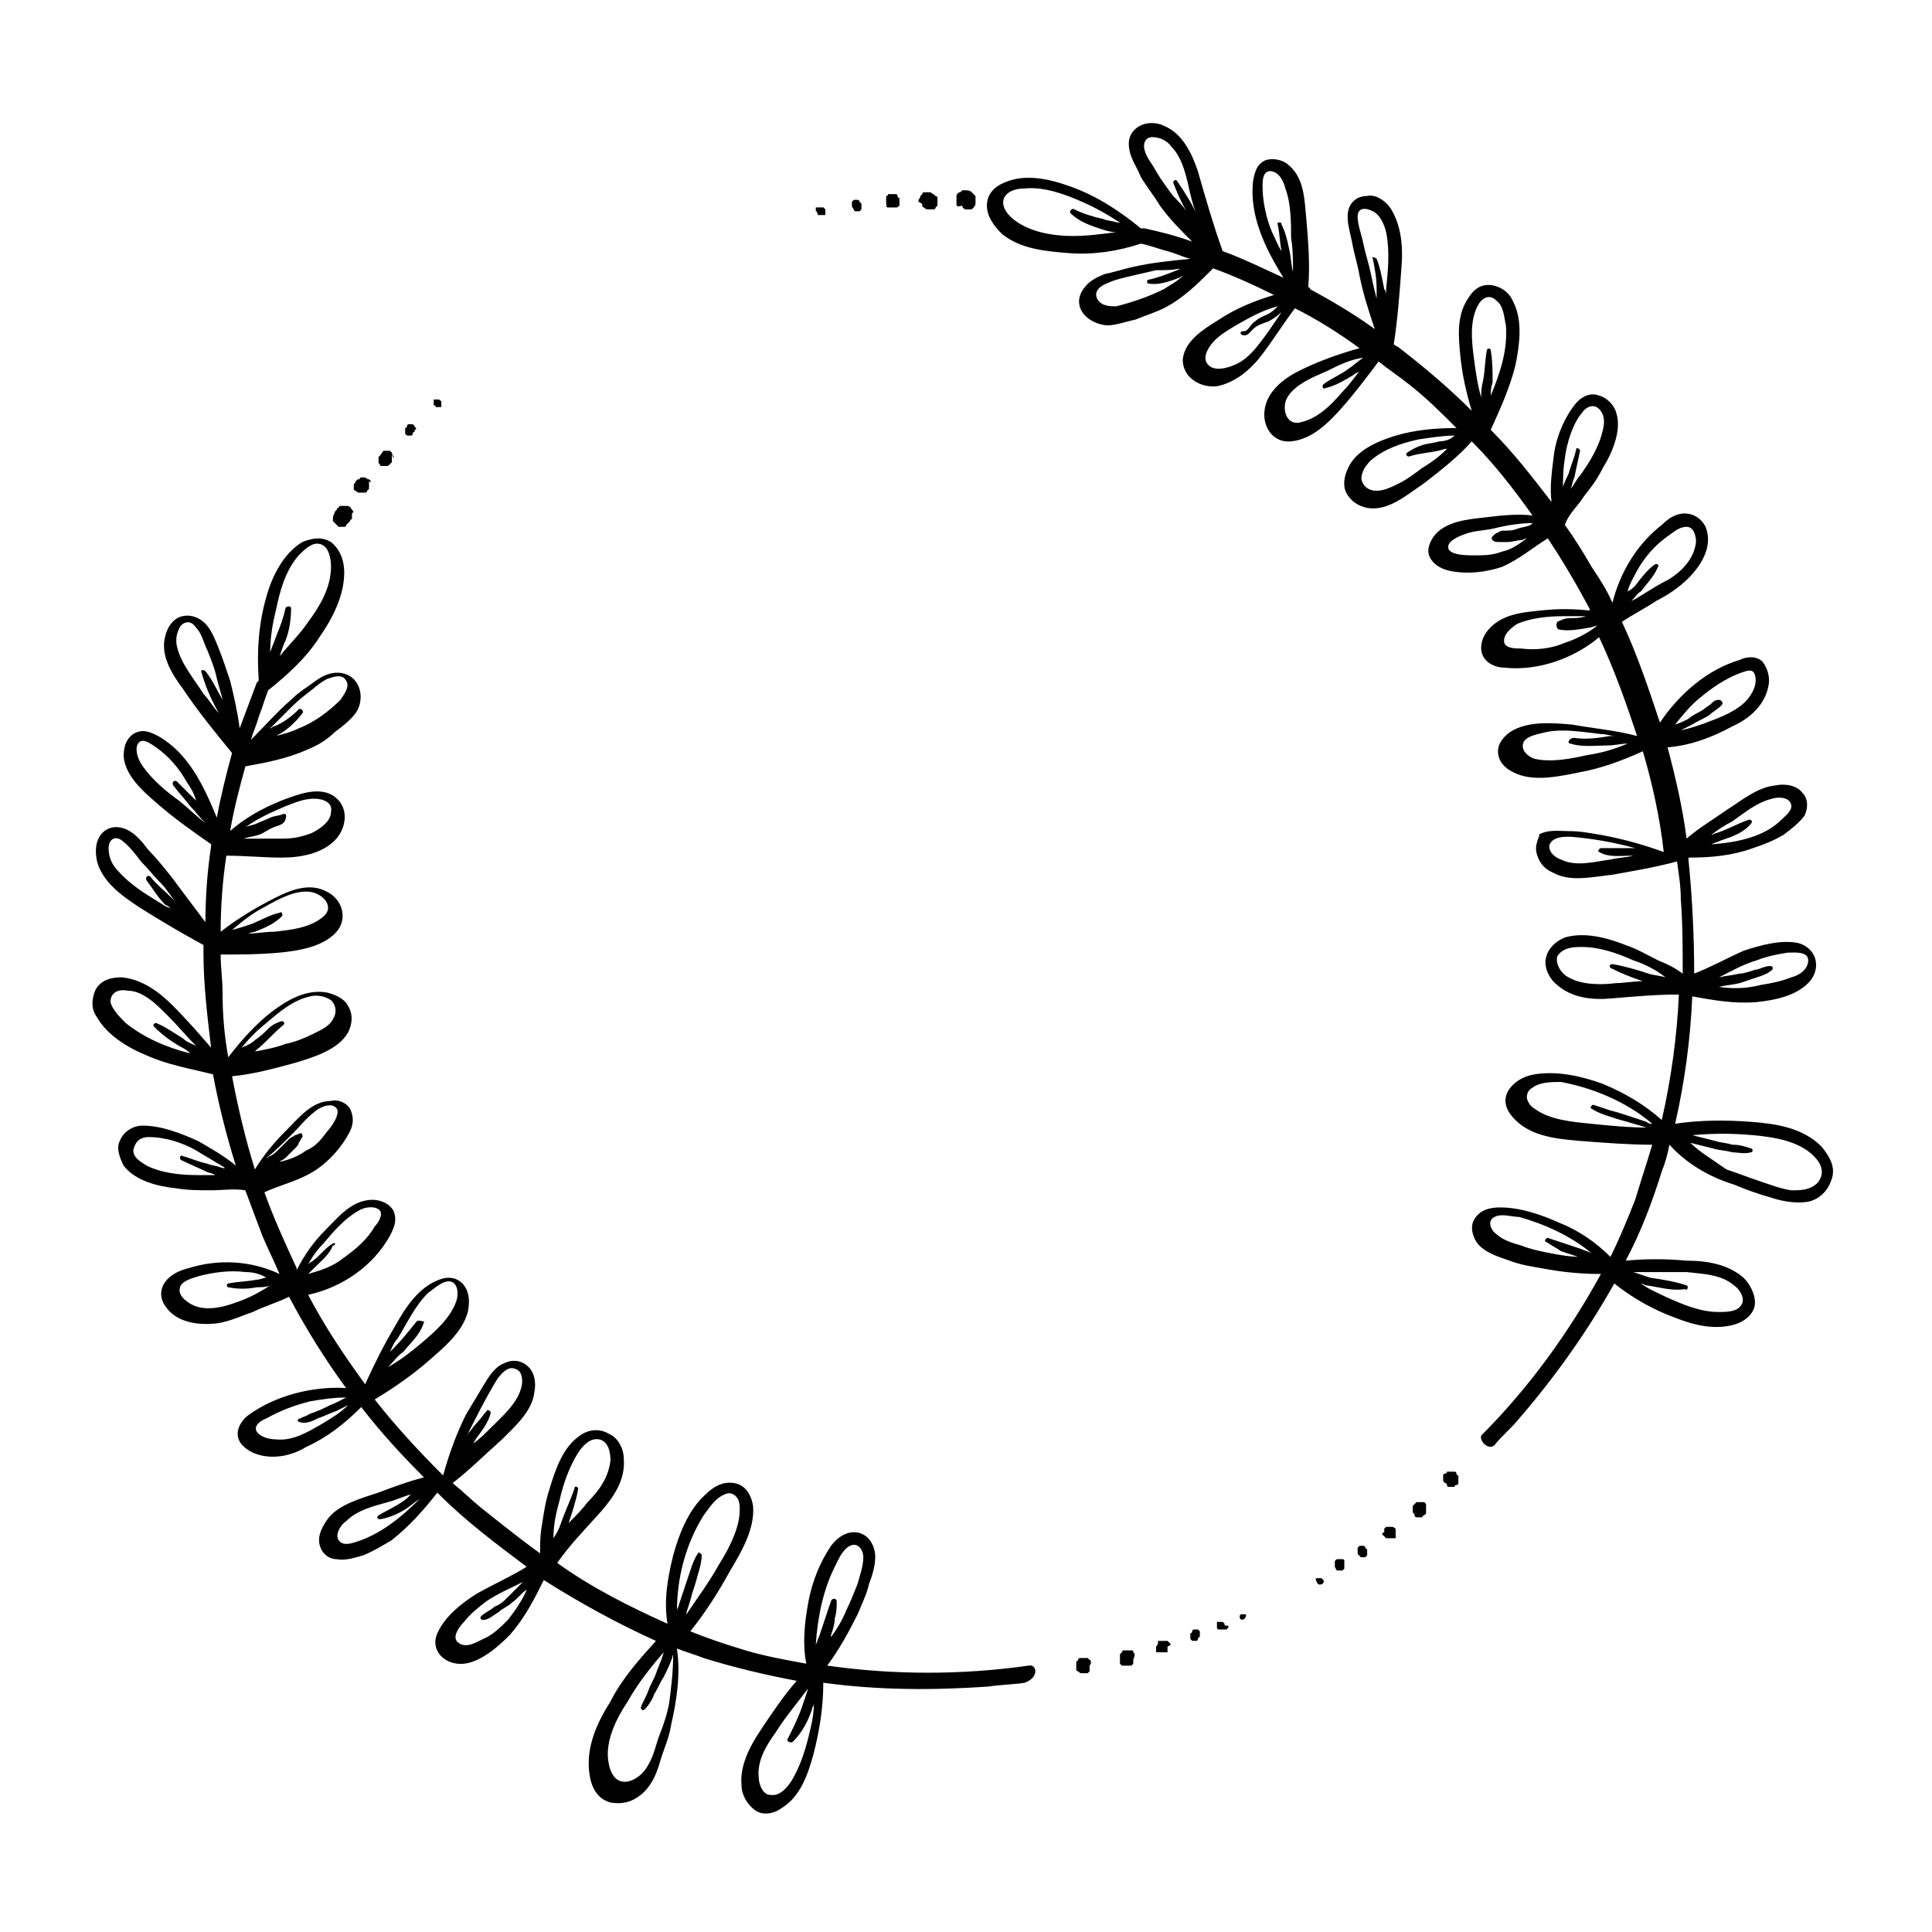 <?xml version="1.0" encoding="UTF-8"?>
<!-- Uploaded to: ICON Repo, www.iconrepo.com, Generator: ICON Repo Mixer Tools -->
<svg fill="#000000" width="800px" height="800px" version="1.1" viewBox="144 144 512 512" xmlns="http://www.w3.org/2000/svg">
 <g>
  <path d="m416.62 585.4c-17.633 2.519-35.77 2.519-53.402 0 3.023-4.031 5.543-8.566 8.062-13.602 1.008-2.519 2.519-5.543 3.023-8.062 1.008-2.519 2.016-6.047 1.512-8.566-0.504-2.519-2.016-4.535-4.535-5.039-3.023-0.504-5.543 1.512-7.055 3.527-3.023 4.535-5.039 9.574-6.047 15.113-1.008 5.543-1.512 11.082-0.504 16.121-5.543-1.008-11.082-2.016-16.121-3.527-5.039-1.512-9.574-3.023-14.609-5.039 4.031-5.039 7.559-10.578 10.578-16.121 3.023-5.039 6.551-11.082 6.047-17.129-0.504-3.023-2.016-5.543-5.039-6.047-3.023-0.504-5.543 1.008-7.559 3.023-4.535 4.031-7.055 10.578-8.566 16.121-1.512 6.047-2.519 12.09-1.512 18.137-10.078-4.535-20.152-9.574-29.223-16.121 3.527-5.039 7.559-9.07 11.586-13.602 3.527-4.031 6.551-8.566 6.047-14.105 0-2.519-1.512-5.543-4.031-6.551-2.519-1.512-5.543-1.008-7.559 0.504-4.535 3.023-6.551 9.07-8.062 14.105-1.008 3.023-1.512 6.047-2.016 9.574-0.504 2.519-0.504 5.039-0.504 7.559-5.543-4.031-10.578-8.062-15.617-12.09-2.519-2.016-5.039-4.535-7.559-6.551 4.535-3.527 8.566-7.559 13.098-11.586 3.527-3.527 8.062-7.559 8.566-12.594 0.504-2.519 0-5.039-1.512-6.551-2.016-2.016-4.535-2.016-6.551-1.008-2.519 1.008-4.031 3.527-5.543 6.047s-3.023 5.039-4.535 7.559c-2.519 5.039-4.535 10.578-6.047 16.121-6.551-6.551-12.594-13.098-18.137-20.152 5.039-3.023 10.078-6.551 14.105-10.078 4.031-3.527 9.07-7.559 10.578-13.098 0.504-2.519 0.504-5.039-1.008-7.055-1.512-2.016-4.031-2.519-6.551-1.512-5.543 2.016-9.07 7.559-11.586 12.09-3.023 5.039-5.543 10.078-8.062 15.617-5.543-7.559-10.578-15.113-15.113-23.68 9.07-2.016 17.129-7.559 21.664-15.617 1.008-2.016 2.016-4.031 1.008-6.551-1.008-2.016-3.527-3.023-5.543-3.023-5.543 0-9.07 4.535-12.594 8.062-3.023 3.023-5.543 6.551-7.559 10.578v-0.504c-3.023-6.551-6.047-13.098-8.566-20.152 4.535-2.016 9.07-3.023 13.098-5.543 4.031-2.519 7.559-6.551 9.574-10.578 1.008-2.016 1.008-4.031 0-6.047-1.008-1.512-3.023-2.519-5.039-2.016-5.039 0-8.566 4.535-12.09 8.062-3.023 3.023-5.543 6.047-8.062 10.078-2.519-8.062-4.535-16.625-6.047-24.688 5.543-0.504 11.082-2.016 16.625-3.527 5.039-1.512 11.586-3.527 14.105-8.062 1.008-2.016 1.512-4.535 0-7.055-1.008-2.016-3.527-3.023-5.543-3.527-5.543-1.008-10.578 2.016-14.609 5.039-4.535 3.527-8.062 7.559-11.586 12.09-1.008-5.543-1.512-11.082-1.512-17.129 0-3.527-0.504-6.551-0.504-10.078 5.039 0 10.078 0 15.617-0.504 5.039-0.504 11.586-1.512 15.113-5.543 3.023-3.527 1.512-8.566-2.519-10.578-4.535-2.519-9.574-0.504-13.602 1.512-5.039 2.519-10.078 5.543-14.609 9.07 0-6.551 0.504-13.602 1.512-20.152 5.039 0 10.078 0.504 14.609 0.504 5.039 0 10.578-1.008 14.105-4.535 3.023-3.023 4.031-8.566 0-11.586-4.031-3.023-10.078-0.504-14.105 1.008-5.039 2.016-9.574 4.535-13.602 8.062 1.008-6.047 2.519-11.586 4.031-17.129 5.543-1.008 11.082-2.016 16.625-4.535 2.519-1.008 5.039-2.519 7.055-4.535 2.016-1.512 4.031-3.023 5.543-5.039 2.519-3.527 1.512-9.574-3.527-10.578-2.519-0.504-5.039 0.504-7.055 2.016s-4.535 3.023-6.551 5.039c-4.031 3.527-7.055 7.055-10.578 10.578 0.504-2.016 1.512-4.031 2.016-6.047 1.008-2.519 1.512-4.535 2.519-7.055 5.039-4.031 10.078-8.566 13.602-14.105 3.527-5.039 6.551-11.082 6.551-17.129 0-3.023-1.008-6.047-3.527-8.062-2.519-1.512-5.039-1.008-7.559 0-5.039 3.023-8.062 9.07-9.574 14.609-2.016 7.055-2.519 14.105-2.016 21.664v0.504l-0.504 0.504c-1.512 4.031-3.023 8.062-4.535 12.09-0.504-4.031-1.512-8.566-2.519-12.594-1.008-3.023-2.016-6.047-3.023-8.566-1.008-2.519-2.016-5.039-3.527-6.551-1.512-1.512-3.527-2.519-6.047-2.016-2.519 0.504-4.031 3.023-4.535 5.039-1.512 5.039 1.512 10.078 4.535 14.105 4.031 6.047 8.566 11.586 13.098 17.129-1.512 5.543-3.023 11.586-4.031 17.129-3.527-8.566-7.559-17.129-15.617-21.664-2.016-1.008-4.031-2.016-6.551-0.504-2.016 1.512-2.519 3.527-2.519 6.047 0.504 5.039 5.039 9.07 8.566 12.09 4.535 4.031 9.574 7.559 14.609 11.082v0.504c-1.008 6.551-1.512 13.602-1.512 20.152-3.023-4.031-6.047-8.062-9.07-12.09-2.016-2.519-4.031-5.039-6.047-7.055-1.512-2.016-3.527-4.535-6.047-5.543-2.519-1.008-5.039-0.504-6.551 1.512s-1.512 4.535-1.008 7.055c1.512 5.543 6.551 9.07 11.082 12.09 5.543 3.527 11.586 7.055 17.129 10.078v2.016c0 8.566 1.008 16.625 2.016 25.191-3.023-3.527-6.551-7.559-10.078-11.082-3.527-3.527-8.062-7.055-13.602-7.559-2.519 0-5.543 0.504-7.055 3.527-1.008 2.519-1.008 5.039 0.504 7.055 2.519 4.535 8.062 8.062 13.098 10.078 5.543 2.519 11.586 3.527 17.633 5.039 1.512 8.062 3.527 16.121 6.047 24.184-3.023-2.519-6.551-4.535-10.078-6.551-4.535-2.016-9.574-4.031-14.609-4.031-2.519 0-5.039 1.512-6.047 4.031-1.008 2.016 0 4.535 1.008 6.551 3.023 4.031 9.07 5.543 14.105 6.047 3.023 0.504 6.047 0.504 9.07 0.504 3.023 0 6.047-0.504 9.07 0 1.512 4.031 3.023 8.062 4.535 12.09 1.512 3.527 3.023 6.551 4.535 10.078-7.559-3.527-16.121-4.031-24.184-1.512-2.016 0.504-4.535 1.512-6.047 3.527s-1.512 4.535 0 6.551c3.023 4.535 9.07 5.039 13.602 4.535 3.527-0.504 6.551-2.016 9.574-3.023 3.023-1.512 6.551-2.519 9.574-4.031 4.535 8.566 9.574 16.625 15.113 24.184-9.07-0.504-18.641 2.016-25.695 7.055-1.512 1.008-3.023 3.023-3.023 5.039 0 2.519 2.016 4.031 4.031 5.039 4.535 2.016 10.078 1.008 14.105-1.512 5.543-2.519 10.078-6.047 14.609-10.578 5.039 6.551 10.578 12.594 16.625 18.641-4.031 1.008-8.062 2.519-12.09 4.031-4.535 1.512-10.078 3.023-13.098 6.551-1.512 2.016-3.023 4.535-2.519 7.055 0.504 2.519 2.519 4.031 4.535 4.031 2.519 0.504 5.039-0.504 7.055-1.008 2.519-1.008 5.039-2.519 7.559-4.031 4.535-3.527 8.566-8.062 12.09-12.594l0.504 0.504c7.055 7.055 15.113 13.098 23.176 19.145-4.031 2.519-8.566 4.535-13.098 7.055-4.031 2.519-8.566 6.047-10.578 10.578-2.016 4.535 2.016 8.566 7.055 8.062 4.535-0.504 9.07-4.535 12.09-7.559 4.031-4.535 6.551-9.574 9.07-14.609 9.574 6.047 19.648 11.586 29.727 16.121-4.535 5.039-9.07 10.078-12.09 16.121-3.527 5.543-6.551 12.09-5.543 19.145 0.504 3.527 2.016 6.551 5.543 7.559 3.023 0.504 5.543 0 8.062-2.016 2.519-2.016 4.031-5.039 5.039-8.566 1.008-3.527 2.519-6.551 3.023-10.078 1.512-6.551 2.519-13.602 1.512-20.152 2.519 1.008 4.535 1.512 7.055 2.519 8.062 2.519 16.625 4.535 24.688 6.047-3.527 4.031-6.551 8.566-9.574 13.098-3.023 4.535-5.543 9.574-5.039 14.609 0 2.519 1.512 5.039 3.527 6.551 2.016 1.512 5.039 1.008 7.055-0.504 5.039-3.023 7.055-9.07 8.566-14.609 1.512-6.047 2.519-12.09 2.519-18.641 14.609 2.016 29.223 2.016 43.832 1.008 3.023-0.504 6.551-0.504 9.574-1.008 4.051-1.52 3.043-5.043 1.027-4.539zm-51.391-26.199c1.008-2.016 2.016-4.535 4.031-5.543 2.016-1.008 3.527 1.008 3.527 3.023 0 2.519-1.008 5.039-1.512 7.055-1.008 2.519-2.016 5.039-3.023 7.055-1.008 2.519-2.519 5.039-4.031 7.055v-0.504c0.504-1.512 1.008-3.023 1.008-4.535 0.504-1.512 0.504-3.023 0.504-4.535 0-0.504-1.008-1.008-1.512 0-0.504 1.512-1.008 3.023-1.512 4.535-0.504 1.512-1.008 3.023-1.512 4.535-0.504 1.008-0.504 1.512-1.008 2.519 0.508-7.562 2.016-14.617 5.039-20.66zm-73.051-17.129c1.008-4.535 2.519-9.07 5.039-13.098 1.008-1.512 3.023-4.031 5.543-3.527 2.519 0.504 3.023 3.527 3.023 5.543-0.504 4.535-3.023 8.062-6.047 11.082-1.512 2.016-3.023 3.527-5.039 5.543 1.008-3.023 2.016-6.047 2.519-9.07 0-0.504-1.008-1.008-1.008 0-1.008 3.023-2.519 6.047-3.527 9.07-0.504 1.512-1.008 2.519-2.016 4.031 0-3.027 0.504-6.051 1.512-9.574zm-16.625-32.246c1.008-1.512 3.023-4.031 5.039-3.023 2.016 0.504 2.016 3.527 1.512 5.039-1.008 4.031-5.039 7.559-8.062 10.578-1.512 1.512-3.023 3.023-4.535 4.031 0-0.504 0.504-0.504 0.504-1.008 1.512-2.016 3.527-4.535 4.031-7.055 0-0.504-1.008-1.008-1.008-0.504-1.008 1.008-1.512 2.016-2.519 3.023-1.008 1.008-1.512 2.016-2.519 3.023 0 0.504-0.504 0.504-0.504 1.008 2.519-5.035 5.039-10.074 8.062-15.113zm-21.16-15.617c-2.016 2.519-4.031 5.039-6.047 7.055-0.504 0.504-1.008 1.008-1.008 1.008 0.504-1.008 1.008-2.519 2.016-3.527 2.519-4.031 4.535-8.566 8.062-12.09 1.512-1.008 4.031-3.527 6.047-3.023 2.016 0.504 2.016 3.527 1.512 5.039-1.512 4.535-5.543 8.062-9.07 11.082-3.023 2.519-5.543 4.535-9.07 6.551 1.512-1.512 2.519-3.023 4.031-4.031 2.016-2.519 4.535-4.535 5.543-8.062-0.504 0-1.512-0.504-2.016 0zm-22.168-20.656c-1.008 0.504-2.016 1.512-3.023 2.519-1.008 1.008-2.016 2.016-3.023 2.519l-0.504 0.504c1.008-2.016 2.519-4.031 4.031-5.543 2.519-3.023 5.543-6.551 9.07-8.566 1.512-1.008 4.031-1.512 5.543-0.504s0 3.527-1.008 4.535c-2.016 3.527-5.039 6.047-8.566 8.566-2.519 2.016-5.543 3.023-9.07 4.031 0.504-0.504 1.008-1.008 1.512-1.512 2.016-2.016 4.031-3.527 5.039-6.047 1.008 0 0.504-1.008 0-0.504zm-10.582-29.223c2.016-2.016 3.527-4.031 5.543-5.543 1.008-1.008 4.535-3.023 6.047-1.008 1.008 1.512-1.512 5.039-2.519 6.047-1.512 2.016-3.023 4.031-5.543 5.039-2.016 1.512-4.535 2.519-7.055 3.023 0.504-0.504 1.008-0.504 1.512-1.008 1.008-1.008 1.512-1.512 2.519-2.519 0.504-0.504 1.008-1.008 1.008-1.512 0.504-0.504 0.504-1.008 1.008-1.512 0-0.504 0-1.008-0.504-1.008-0.504 0-1.008 0.504-1.512 0.504-0.504 0.504-1.008 0.504-1.512 1.008-1.008 1.008-1.512 1.512-2.519 2.519-1.008 1.008-1.512 1.512-2.519 2.016-0.504 0-0.504 0.504-1.008 0.504 2.019-1.512 4.539-4.031 7.055-6.551zm-7.051-29.219c3.527-3.023 7.055-6.047 11.586-7.055 2.016-0.504 4.031 0 5.543 1.008 1.512 1.512 1.512 3.527 0.504 5.039-1.008 2.016-3.527 3.023-5.543 4.031-2.016 1.008-4.535 2.016-7.055 2.519-2.519 1.008-5.543 1.512-8.062 2.016l0.504-0.504c2.519-2.016 4.535-4.535 7.055-6.551 0.504-0.504 0-1.008-0.504-1.008-1.512 0.504-2.519 1.008-3.527 2.016-1.008 1.008-2.016 2.016-3.527 3.023-1.008 1.008-2.519 1.512-3.527 2.016 2.019-2.519 4.035-4.535 6.555-6.551zm-0.504-30.734c3.527-2.016 8.062-4.535 12.09-4.031 3.527 0.504 6.551 4.031 3.527 6.551-3.527 3.023-8.566 3.527-13.098 4.031-2.519 0-5.039 0.504-7.055 0.504 0.504 0 1.512-0.504 2.016-0.504 2.519-1.008 5.039-2.016 7.055-4.031 0.504-0.504 0-1.512-0.504-1.008-2.519 0.504-5.039 2.016-7.559 3.023-1.512 0.504-3.023 1.008-5.039 1.512 3.023-2.519 5.543-4.535 8.566-6.047zm5.039-24.684c-1.008 0.504-2.519 0.504-3.527 1.008-1.008 0.504-2.519 1.008-3.527 1.512s-2.016 0.504-3.023 1.008c3.527-2.519 7.055-4.031 10.578-5.543 2.519-1.008 5.039-2.016 7.559-2.016 2.519 0 5.039 1.008 4.535 3.527 0 2.519-3.023 4.535-5.039 5.543-2.519 1.008-5.039 1.512-7.559 1.512h-10.578c1.512-0.504 2.519-0.504 4.031-1.008 1.512-0.504 2.519-1.512 4.031-2.016 1.008-0.504 2.519-0.504 3.023-2.016 0.5-1.512-0.004-1.512-0.504-1.512zm1.004-27.207c1.512-1.512 3.023-3.023 5.039-4.535s3.527-3.023 5.543-4.031c1.512-0.504 4.031-1.512 5.039 0.504 1.008 1.512-0.504 3.527-1.512 5.039-3.023 3.023-7.055 6.047-11.082 7.559-2.016 1.008-4.031 1.512-6.047 2.016 0.504 0 0.504-0.504 1.008-0.504 2.519-1.512 4.535-3.527 6.047-5.543 0.504-0.504-0.504-1.512-1.008-1.008-2.016 2.016-4.031 3.527-6.551 4.535-0.504 0-0.504 0.504-1.008 0.504 1.512-1.512 3.023-3.023 4.531-4.535zm3.023-41.312c1.512-1.512 3.527-3.527 5.543-3.023 2.519 0.504 3.023 4.031 3.023 6.047 0 5.543-3.023 10.578-6.047 14.609-2.016 3.023-5.039 6.047-7.559 9.07 0.504-1.512 1.008-3.023 1.512-4.031 1.008-2.519 1.512-5.543 1.512-8.566 0-1.008-1.512-0.504-1.512 0-0.504 2.519-1.512 5.039-2.519 7.559-0.504 1.512-1.008 2.519-1.512 4.031v0.504c0-4.031 0.504-7.559 1.512-11.586 1.012-5.043 2.519-10.582 6.047-14.613zm-32.242 24.184c-0.504-2.016 0-4.031 1.008-5.543 1.512-1.512 3.023-1.008 4.031 0.504 1.512 1.512 2.016 4.031 3.023 6.047 1.008 2.519 2.016 5.039 2.519 7.559 0.504 2.016 1.008 3.527 1.512 5.543-1.512-2.519-2.519-5.039-4.535-7.559-0.504-0.504-1.512-0.504-1.008 0.504 1.008 3.527 2.519 7.055 4.535 10.578-1.512-1.512-2.519-3.527-4.031-5.039-2.519-4.031-6.047-8.059-7.055-12.594zm0.504 40.809c-3.527-2.519-7.055-5.543-9.574-9.07-1.008-1.512-2.016-3.527-1.512-5.543 1.008-2.519 3.527-0.504 5.039 0.504 3.527 2.519 6.047 5.543 8.062 9.07 1.008 1.512 2.016 3.023 2.519 5.039-1.512-1.512-3.023-3.023-5.039-5.039-0.504-0.504-1.512 0-1.008 1.008 1.512 2.016 3.023 3.527 4.535 5.543 1.512 1.512 2.519 3.023 4.031 4.535-2.519-2.016-4.535-4.031-7.055-6.047zm-2.016 25.695c-2.016-2.016-4.031-3.527-5.543-5.543-0.504-0.504-1.512 0-1.008 1.008 1.512 2.016 3.023 4.535 5.039 6.551 0.504-0.004 1.008 0.5 1.512 1.004-0.504-0.504-1.512-0.504-2.016-1.008-4.031-2.519-8.566-5.039-12.09-9.07-1.512-1.512-2.519-3.527-2.519-6.047 0-2.016 1.512-3.527 3.527-2.016 2.016 1.512 3.527 3.527 5.039 5.543 2.016 2.016 3.527 4.031 5.543 6.047 1.512 1.512 2.519 3.527 4.031 5.039-0.508-0.504-1.012-1.008-1.516-1.508zm3.023 37.281c-2.519-1.512-4.535-3.023-7.055-4.031-0.504 0-1.008 0.504-0.504 1.008 2.016 2.016 4.031 3.527 6.551 5.039 1.008 0.504 2.016 1.008 3.023 2.016-6.047-1.512-12.09-4.031-17.129-8.062-1.512-1.512-3.527-3.527-4.031-5.543 0-2.519 2.016-3.527 4.535-3.023 4.027 0 7.555 3.527 10.578 6.551 2.519 2.519 5.039 5.543 7.559 8.062-1.008-0.504-2.519-1.008-3.527-2.016zm10.074 34.258c-1.008-0.504-2.519-0.504-3.527-1.008-2.519-0.504-4.535-1.512-6.551-2.016-0.504-0.504-1.008 0.504-0.504 1.008 2.016 1.008 4.535 2.016 6.551 3.023 1.008 0.504 2.016 0.504 2.519 1.008h-4.535c-4.535 0-9.574-0.504-13.602-2.519-1.512-1.008-3.527-2.016-3.527-4.031 0.504-2.519 2.016-3.527 4.031-3.527 4.535 0 9.07 1.512 12.594 3.527 2.519 1.512 5.039 3.023 7.559 4.535 0 0.504-0.504 0-1.008 0zm4.031 35.77c-4.031 1.512-9.07 2.519-12.594 0-1.512-1.008-3.023-2.519-2.016-4.535 1.008-1.512 3.527-2.016 5.039-2.519 4.031-1.008 8.062-1.512 12.09-1.008 2.016 0 4.031 0.504 5.543 1.512-1.008 0-1.512 0.504-2.519 0.504-2.519 0.504-5.039 0.504-7.559 1.008-0.504 0-0.504 1.008 0 1.008 2.519 0.504 5.039 0.504 7.559 0 1.008 0 2.519 0 3.527-0.504-3.023 2.016-6.047 3.527-9.07 4.535zm17.129 31.742c1.512 0.504 3.527-0.504 4.535-1.008 1.512-0.504 3.527-1.512 5.039-2.016 1.008-0.504 2.016-1.008 3.023-1.512-2.016 2.016-4.535 3.527-7.055 5.039-3.527 2.016-7.559 4.535-12.09 4.031-1.512 0-4.031-0.504-5.039-2.016-1.008-1.512 1.008-3.023 2.519-3.527 3.527-2.016 7.559-3.527 11.586-4.535 3.023-0.504 6.047-1.008 9.574-1.008-1.008 0.504-2.016 1.008-3.023 1.512-1.512 0.504-3.023 1.512-4.535 2.016-1.008 0.504-1.512 0.504-2.519 1.008-0.504 0.504-1.512 0.504-2.016 1.008-1.008 0-1.008 1.008 0 1.008zm14.613 31.738c-1.512 0.504-3.527 1.008-4.535-0.504-1.008-1.512 0.504-4.031 2.016-5.039 3.023-3.023 7.559-4.031 11.082-5.039 2.016-0.504 4.031-1.512 6.047-2.016-0.504 0.504-0.504 0.504-1.008 1.008-2.519 2.016-5.039 3.023-7.559 4.535-0.504 0.504-0.504 1.008 0.504 1.008 3.023-0.504 6.047-2.016 8.566-4.031 0.504-0.504 1.512-1.008 2.016-1.512-5.039 5.039-10.582 9.574-17.129 11.59zm40.305 20.656c-2.016 2.016-4.031 4.031-6.551 5.039-2.016 1.008-4.535 2.519-6.551 1.008s0.504-4.535 1.512-5.543c1.512-2.016 4.031-4.031 6.047-5.543 3.023-2.016 6.551-3.527 9.574-5.039l-4.031 4.031c-1.008 1.008-2.016 2.016-3.527 2.519-1.008 1.008-2.519 1.512-3.527 2.519-0.504 0.504 0 1.008 0.504 1.008 1.512 0 3.023-1.512 4.031-2.016 1.008-1.008 2.519-1.512 3.527-2.519 1.512-1.008 2.519-2.519 4.031-3.527-1.012 2.519-3.027 5.543-5.039 8.062zm42.82 21.664c-0.504 3.023-1.512 6.047-2.519 8.566-1.008 2.519-1.512 5.543-3.023 8.062-1.008 2.016-3.023 4.031-5.543 4.535-3.023 0.504-4.535-2.016-5.039-5.039-1.008-5.543 2.016-11.586 5.039-16.121 2.519-4.535 6.047-9.07 9.574-13.098-0.504 2.016-1.512 4.031-2.016 5.543s-1.512 3.023-2.016 4.535-1.512 3.023-2.016 4.535c0 0.504 0.504 1.008 1.008 0.504 1.008-1.008 2.016-2.519 2.519-4.031 1.008-1.512 1.512-3.023 2.519-4.535 1.008-2.016 2.016-4.031 2.519-6.047 0 4.527-0.504 8.559-1.008 12.59zm9.07-49.375c1.512-2.016 3.023-4.535 5.543-5.543 1.008-0.504 2.016-0.504 3.023 0.504 1.008 1.008 1.008 2.519 1.008 3.527 0 5.039-3.023 10.578-5.543 14.609-2.519 4.535-5.543 8.566-8.566 13.098v-0.504c0.504-1.512 1.008-3.023 1.512-5.039 0.504-1.512 1.008-3.023 1.512-5.039 0.504-1.512 1.008-3.527 1.008-5.039 0-0.504-1.008-1.008-1.008-0.504-1.008 1.512-1.512 3.023-2.016 4.535-0.504 1.512-1.008 3.023-1.512 4.535s-1.008 3.023-1.512 4.535c0 0.504-0.504 1.008-0.504 1.512 0-8.055 2.016-17.125 7.055-25.188zm23.68 59.957c2.519-2.519 4.031-5.543 5.039-8.566 0-0.504 0.504-1.008 0.504-1.512 0 2.519-0.504 5.039-1.008 7.055-1.008 4.535-2.519 9.574-5.039 13.602-1.008 1.512-3.023 4.031-5.543 3.527-2.016 0-3.023-3.023-3.023-4.535-0.504-4.535 2.016-8.566 4.535-12.09 2.519-4.031 5.543-7.559 8.566-11.586-0.504 1.512-1.008 3.023-1.512 4.535-1.008 3.023-2.519 6.047-4.031 9.07 0 0.5 1.008 1 1.512 0.5z"/>
  <path d="m242.3 271.53-0.504-0.504c-0.504 0-1.008-0.504-1.008-0.504h-0.504-0.504s-0.504 0-0.504 0.504h-0.504l-0.504 0.504c0 0.504-0.504 0.504-0.504 1.008v0.504 0.504s0 0.504 0.504 0.504c0.504 0.504 0.504 0.504 1.008 0.504h0.504 0.504 0.504s0.504 0 0.504-0.504l0.504-0.504v-0.504-1.008-0.504c0.504 0.504 0.504 0 0.504 0z"/>
  <path d="m248.35 264.98c-0.504-0.504-0.504-1.008-0.504-1.008l-0.504-0.504h-0.504-0.504-0.504s-0.504 0-0.504 0.504l-0.504 0.504s0 0.504-0.504 0.504v0.504 0.504 0.504c0 0.504 0.504 0.504 0.504 1.008h0.504 0.504 0.504c0.504 0 0.504 0 1.008-0.504l0.504-0.504v-0.504-0.504-0.504-0.504c0.504 1.008 0.504 1.008 0.504 0.504z"/>
  <path d="m253.89 256.92s-0.504-0.504-0.504-0.504h-0.504-0.504s-0.504 0-0.504 0.504c0 0 0 0.504-0.504 0.504v0.504 0.504 0.504l0.504 0.504h0.504 0.504s0.504 0 0.504-0.504c0 0 0-0.504 0.504-0.504v-0.504c0.504 0 0.504-0.504 0-1.008 0.504 0.504 0 0.504 0 0z"/>
  <path d="m237.27 279.09v0c-0.504-1.008-1.008-1.008-1.512-1.008h-1.512s-0.504 0-0.504 0.504c0 0-0.504 0-0.504 0.504l-0.504 0.504c0 0.504-0.504 1.008-0.504 1.512v0.504 0.504l0.504 0.504c0.504 0.504 0.504 0.504 1.008 1.008h1.512s0.504 0 0.504-0.504l1.008-1.008s0-0.504 0.504-0.504v-1.512c0.504-0.504 0.504-0.504 0-1.008z"/>
  <path d="m260.95 250.37c-0.504 0-0.504 0 0 0-0.504-0.504-0.504-0.504-1.008-0.504h-0.504-0.504v0.504 0.504 0.504s0.504 0 0.504 0.504h0.504 0.504 0.504v-0.504-0.504-0.504z"/>
  <path d="m432.75 583.89v0l-0.504-0.504h-0.504-0.504-0.504-0.504s-0.504 0-0.504 0.504l-0.504 0.504v0.504 0.504 0.504 0.504s0 0.504 0.504 0.504c0.504 0.504 0.504 0.504 1.008 0.504h0.504 0.504 0.504s0.504-0.504 0.504-0.504v-0.504-0.504-0.504c0.504-0.504 0.504-1.008 0-1.512 0.504 0.504 0.504 0 0 0z"/>
  <path d="m444.33 581.88v0c0-0.504 0-0.504-0.504-0.504h-0.504-0.504-0.504-0.504s-0.504 0-0.504 0.504l-0.504 0.504v0.504 0.504 0.504 0.504 0.504l0.504 0.504h0.504 0.504 0.504 0.504 0.504l0.504-0.504v-0.504-0.504c0.504-1.512 0.504-1.512 0-2.016 0.504 0.504 0 0 0 0z"/>
  <path d="m453.91 579.36v0c-0.504-0.504-0.504-0.504-0.504-0.504h-0.504-0.504-0.504-0.504-0.504v0.504s0 0.504-0.504 1.008v0.504 0.504 0.504h0.504 0.504 0.504 0.504 0.504 0.504v-0.504-0.504-0.504c1.008-0.504 1.008-0.504 0.504-1.008 0.504 0.504 0.504 0.504 0 0v0z"/>
  <path d="m461.97 576.33-0.504-0.504h-0.504-0.504s-0.504 0-0.504 0.504c0 0 0 0.504-0.504 0.504v0.504 0.504 0.504l0.504 0.504h0.504 0.504s0.504 0 0.504-0.504c0 0 0-0.504 0.504-0.504v-0.504-1.008 0z"/>
  <path d="m474.06 571.8h-1.008c-0.504 0-0.504 0.504-0.504 0.504v0.504c0.504 1.008 2.016 0 1.512-1.008 0.504 0.504 0 0.504 0 0z"/>
  <path d="m468.52 574.32v0l-0.504-0.504h-0.504-0.504-0.504v0.504 0.504 0.504s0 0.504 0.504 0.504h0.504 0.504 0.504 0.504l0.504-0.504v-0.504c-1.008 0-1.008 0-1.008-0.504v0z"/>
  <path d="m540.06 526.96c2.016-2.519 4.535-4.535 6.551-7.055 9.574-11.082 18.137-23.176 25.191-35.77 5.039 4.031 10.578 7.055 16.121 9.07 5.039 2.016 11.082 3.527 16.625 1.512 2.519-1.008 4.535-3.023 4.535-5.543s-1.512-5.039-3.023-6.551c-4.031-3.527-9.574-4.535-15.113-4.535-5.543-0.504-10.578-0.504-16.121 0 4.031-7.559 7.055-15.617 9.574-23.68 1.008-2.519 1.512-4.535 2.016-7.055 4.535 5.039 10.578 8.566 17.129 10.578 3.527 1.512 6.551 2.519 10.078 3.527 3.023 1.008 6.551 1.512 9.574 1.008 2.519-0.504 5.039-2.519 6.047-5.543 1.512-3.527-0.504-6.551-2.519-9.07-5.039-5.039-12.09-6.047-18.641-6.551-6.551-0.504-13.602-0.504-20.152 0.504 2.519-11.082 4.031-22.168 4.535-33.754 5.543 1.008 11.082 2.016 17.129 1.512 4.535-0.504 10.078-1.512 13.602-5.039 3.527-3.527 2.519-9.07-2.519-10.578-4.535-1.008-10.078 0.504-14.609 2.016-4.535 2.016-9.07 4.535-13.098 6.047 0-10.078-0.504-20.152-1.512-30.23v-0.504c6.047 0 11.586-0.504 17.129-2.519 3.023-1.008 5.543-2.016 8.062-3.527 2.016-1.512 4.031-3.023 5.543-5.039 1.008-2.016 1.008-4.535-0.504-6.047-1.512-2.016-4.535-2.519-7.055-2.016-5.039 0.504-9.07 4.031-13.098 6.551-3.527 2.519-7.055 4.535-10.578 7.559-1.008-8.062-3.023-16.625-5.039-24.184 6.047-0.504 11.586-2.519 17.129-5.543 4.535-2.016 8.566-5.543 9.574-10.578 0.504-2.016 0-4.535-1.512-6.551-1.512-1.512-4.031-1.512-6.047-0.504-8.566 2.519-16.121 9.07-21.16 16.625-3.023-9.07-6.047-18.137-10.078-26.703 3.023-2.016 6.047-3.527 9.07-5.543 3.023-1.512 6.047-3.527 8.566-6.047 3.527-3.527 6.551-8.566 4.535-13.602-1.008-2.016-3.023-3.527-5.543-3.527s-4.535 1.512-6.047 3.023c-6.551 5.039-11.082 12.594-13.098 20.656-1.512-3.527-3.527-6.551-5.543-9.574-2.016-3.527-4.535-7.559-7.055-11.082 1.008-3.023 3.527-5.039 5.039-7.559 2.016-2.519 3.527-4.535 5.039-7.559 2.519-4.031 5.039-10.078 3.527-14.609-0.504-2.016-2.519-4.031-4.535-4.535-2.519-1.008-5.039 0.504-6.551 2.519-3.023 4.031-5.039 9.07-5.543 14.105-0.504 4.031-1.008 8.062-0.504 11.586-5.039-6.551-10.078-13.098-16.121-19.145 2.519-5.543 5.039-11.082 6.551-17.129 1.008-5.039 2.016-11.586-0.504-16.625-1.008-2.519-3.023-4.031-5.543-4.535-3.023-0.504-5.039 1.008-6.551 3.527-3.023 4.535-2.519 10.078-2.016 15.113 0.504 5.039 1.512 9.574 3.023 14.609-6.047-6.047-12.594-11.586-19.145-16.625-0.504-0.504-1.008-0.504-1.512-1.008 1.008-6.551 1.512-13.098 2.016-20.152 0.504-5.543 0-11.586-3.023-16.121-1.512-2.016-4.031-3.527-6.047-3.023-2.519 0-4.535 1.512-5.039 4.031-0.504 2.519 0.504 5.543 1.008 8.062 0.504 3.023 1.512 6.047 2.016 9.07 1.008 5.039 2.519 9.574 4.031 14.105-5.543-4.031-11.586-7.559-17.129-10.578 0 0 0-0.504-0.504-0.504 0.504-6.047 0-12.09-0.504-18.137-0.504-5.039-0.504-10.578-4.535-14.105-1.512-1.512-4.031-2.016-6.047-1.512-2.519 1.008-3.023 3.023-3.527 5.543-1.008 9.07 3.023 17.633 8.062 25.695-5.543-2.519-10.578-5.039-16.121-7.055-2.531-7.043-4.547-14.094-6.559-21.148-1.512-4.535-4.031-10.078-9.07-12.09-2.016-1.008-5.039-1.008-7.055 0.504-2.016 1.512-2.519 3.527-2.016 6.047 0.504 2.516 2.016 4.531 3.023 7.051 1.512 2.519 3.527 5.039 5.039 7.559 2.519 3.527 5.543 6.551 8.566 9.574-4.031-1.512-8.062-2.519-12.594-3.527h-0.504-0.504c-5.543-4.535-11.586-8.566-18.641-11.082-5.543-2.016-12.09-3.527-17.633-1.008-2.519 1.008-4.535 3.023-4.535 6.047 0 3.023 2.016 5.543 4.031 7.559 5.039 4.031 11.586 4.535 17.633 5.039 6.551 0.504 13.098-0.504 19.145-2.519 2.519 0.504 5.039 1.512 7.055 2.016 2.016 0.504 4.031 1.512 6.047 2.016-5.039 0.504-10.078 1.008-14.609 2.016-2.519 0.504-5.543 1.512-8.062 2.016-2.519 1.008-4.535 2.016-6.047 4.535-2.519 4.535 1.512 8.566 6.551 9.07 2.519 0 5.039-1.008 7.559-1.512 2.519-1.008 5.543-2.016 7.559-3.023 5.039-2.519 9.07-6.551 13.098-10.578 5.543 2.016 11.082 4.535 16.121 7.055-5.039 1.512-10.078 3.527-14.609 6.551-4.031 2.519-9.07 5.543-9.574 10.578 0 5.039 5.039 7.559 9.07 7.055 5.039-1.008 9.07-4.535 12.09-8.566 3.023-4.031 5.543-8.062 8.566-12.09 6.047 3.023 11.586 6.551 17.129 10.578-5.543 1.512-11.082 3.527-16.121 6.047-4.031 2.016-8.566 5.543-9.07 10.578-0.504 4.535 2.519 8.566 7.055 8.062 5.543-0.504 10.078-5.039 13.602-9.07 3.527-4.031 6.551-8.062 9.574-12.09 2.519 2.016 5.543 4.031 8.062 6.047 4.535 3.527 8.566 7.559 12.594 11.586-5.543 0-11.082 0.504-16.121 2.016-5.039 1.512-10.578 4.031-12.594 8.566-1.008 2.016-1.512 4.535-0.504 6.551 1.008 2.016 3.023 3.527 5.543 4.031 5.543 1.008 10.578-3.527 15.113-6.551 4.535-3.527 9.07-7.055 12.594-11.082 6.047 6.047 11.082 12.594 16.121 19.648-4.031-0.504-8.566 0-12.594 0.504-4.535 0.504-10.578 1.008-13.602 5.039-1.008 1.512-2.016 3.527-1.008 5.543s3.023 3.023 5.039 3.527c4.535 1.008 9.574 0.504 14.105-1.008 4.535-2.016 8.062-5.039 12.09-7.559 4.031 6.047 7.559 12.09 11.082 18.641v0.504c-4.535-0.504-8.566-0.504-13.098 0-5.039 0.504-10.578 1.008-14.105 5.543-1.512 2.016-2.016 4.535-1.008 6.551 1.008 2.016 3.527 3.023 5.543 3.023 9.07 1.008 18.641-2.519 25.191-8.062 4.031 8.566 7.055 17.129 10.078 26.199-5.543-1.512-11.586-2.016-17.129-3.023-5.543-0.504-12.09-1.008-16.625 2.016-2.016 1.512-3.527 3.527-3.023 6.047 0.504 2.519 2.519 4.031 5.039 5.039 5.039 2.016 11.586 0.504 16.625-0.504 5.543-1.008 11.082-3.023 16.625-5.543 2.519 8.566 4.535 17.633 5.543 26.703-5.543-2.016-11.082-3.527-16.625-4.535-3.023-0.504-5.543-1.008-8.566-1.008-2.519 0-5.543-0.504-8.062 1.008 0.996-0.527-1.02 1.992-0.516 4.512s2.016 4.535 4.535 5.543c4.535 2.519 10.578 1.008 15.617 0.504 5.543-1.008 11.586-2.016 17.129-3.527 0.504 3.527 1.008 6.551 1.008 10.078 0.504 6.551 0.504 13.098 0.504 19.648-2.016-1.512-4.031-2.519-6.551-3.527-3.023-1.512-5.543-3.023-8.566-4.031-5.039-2.016-11.082-3.527-16.121-2.016-2.519 1.008-4.535 3.023-5.039 5.543s1.008 5.543 3.023 7.055c4.031 3.527 9.574 4.031 14.609 3.527 6.047-0.504 11.586-1.008 17.633-1.008-0.504 11.082-2.016 22.168-4.535 33.25-4.535-4.031-9.574-7.055-15.617-9.574-5.543-2.016-12.09-3.527-18.137-2.519-3.023 0.504-5.543 2.016-7.055 4.535-1.512 3.023 0 5.543 2.016 7.559 4.535 4.535 11.586 5.039 17.129 5.543 6.551 0.504 13.098 1.008 19.145 1.008-1.512 5.039-3.023 9.574-4.535 14.609-2.016 5.039-4.031 10.078-6.551 15.113-4.031-4.031-8.566-7.055-13.602-9.07-4.535-2.016-10.078-4.031-15.617-4.031-2.519 0-5.543 0.504-7.055 3.527-1.008 2.016 0 5.039 1.512 6.551 2.016 2.016 5.039 3.023 8.062 4.031 2.519 1.008 5.543 1.512 8.566 2.016 5.039 1.008 10.578 1.512 15.617 1.512-8.566 15.617-19.145 30.23-31.738 42.824-0.5 1.508 2.019 4.027 3.531 2.516zm25.691-50.883c-1.008-0.504-1.512-0.504-2.519-1.008l-4.535-1.512c-1.512-0.504-3.023-1.008-4.535-1.512-0.504 0-1.008 1.008-0.504 1.008 1.512 1.008 2.519 1.512 4.031 2.519 1.512 0.504 3.023 1.008 4.535 1.512h0.504c-2.519 0-5.543-0.504-8.062-1.008-2.519-0.504-5.039-1.008-7.559-2.016-2.016-0.504-5.039-1.512-6.551-3.023-1.512-1.008-2.519-3.527-0.504-4.535s4.535 0 6.551 0c7.059 2.016 13.609 5.039 19.148 9.574zm19.652-73.055c-1.512-0.504-3.023-0.504-4.535-1.008-3.023-1.008-6.551-2.016-9.574-2.519-0.504 0-1.008 0.504-0.504 1.008 3.023 1.512 5.543 2.519 8.566 3.527-2.519 0-5.039 0.504-7.055 0.504-4.031 0.504-9.07 0.504-12.594-1.512-2.016-1.008-3.527-3.527-3.023-5.543 1.512-2.516 4.535-2.516 6.551-2.516 4.535 0 9.07 1.512 13.602 3.527 3.023 1.008 6.047 2.519 8.566 4.531zm-8.062-34.258h-1.008-4.031-4.031c-0.504 0-1.008 1.008-0.504 1.008 2.519 1.512 5.543 1.008 8.062 1.008h1.008c-2.016 0.504-4.031 0.504-6.047 1.008-4.031 0.504-9.07 2.016-13.098 0-1.512-0.504-3.527-2.016-3.023-4.031 1.008-2.016 3.527-2.016 5.543-2.016 6.043 0.504 11.586 1.512 17.129 3.023zm-17.129-27.707c3.023 1.008 6.551 0.504 9.574 0.504 2.016 0 4.031-0.504 5.543-0.504-3.527 1.512-7.055 2.519-10.578 3.023-4.535 1.008-9.574 2.016-14.105 1.008-1.512-0.504-3.527-2.016-3.023-4.031 0.504-2.016 4.031-2.519 6.047-3.023 4.535-1.008 10.078 0 14.609 0.504 1.512 0 2.519 0.504 4.031 0.504h-1.512c-3.023 0.504-6.551 1.008-9.574 0.504-1.516 0-2.019 1.512-1.012 1.512zm-3.023-30.23c2.519 0.504 5.039 0 8.062-0.504 0.504 0 1.512-0.504 2.016-0.504-2.519 2.016-5.543 3.527-8.566 4.535-3.527 1.512-7.559 2.016-11.586 1.512-1.512 0-4.535 0-4.535-2.016s2.016-3.527 3.527-4.535c3.527-1.512 8.062-2.016 12.09-2.016h7.055-1.008c-1.512 0.504-2.519 0.504-4.031 0.504-1.512 0-2.519 0.504-3.527 1.008-0.504 1.008 0 2.016 0.504 2.016zm-6.551-28.215c-0.504 0-0.504 0-1.008 0.504-1.008 0.504-2.016 0.504-3.527 1.008-1.008 0.504-2.519 0.504-3.527 0.504-0.504 0-1.008 0-1.512 0.504-0.504 0-1.008 0.504-1.512 1.008-0.504 0.504 0 1.008 0 1.008 0.504 0.504 1.008 0.504 2.016 0.504h2.016c1.008 0 2.519-0.504 3.527-0.504 0.504 0 1.008-0.504 1.512-0.504-2.016 1.512-4.031 3.023-6.551 3.527-2.519 1.008-5.039 1.008-7.559 1.008-1.512 0-5.543 0-6.551-1.512-1.008-2.016 2.519-3.527 4.031-4.031 2.519-1.008 5.039-1.008 7.559-1.512 4.035-1.008 7.559-1.512 11.086-1.512zm-21.16-23.172c-1.008 1.008-2.519 1.512-4.031 1.512-1.512 0.504-3.023 0.504-4.535 1.008-1.512 0.504-2.519 1.008-4.031 2.016-0.504 0.504 0 1.008 0.504 1.008 3.023-1.008 6.551-1.008 9.574-2.016h0.504c-2.016 2.016-4.031 3.527-6.551 5.039-2.016 1.512-4.031 3.023-6.047 4.031-2.016 1.008-4.031 2.016-6.047 2.016s-3.527-1.008-4.031-3.023c0-2.016 1.008-3.527 2.519-5.039 3.527-3.023 8.062-4.535 12.594-5.543 3.535-0.504 6.555-1.008 9.578-1.008zm-24.184-20.656c-1.512 1.008-2.519 2.016-4.031 3.023-2.016 1.512-4.535 2.519-6.551 4.031-0.504 0.504 0 1.512 0.504 1.008 2.519-0.504 5.039-2.016 7.559-3.527 0.504-0.504 1.008-0.504 1.512-1.008-1.512 2.016-3.023 4.031-4.535 5.543-3.023 3.527-6.551 7.055-11.082 8.062-4.031 1.008-5.039-4.031-3.527-6.551 2.016-3.527 7.055-5.543 10.578-7.055 3.027-1.516 6.051-3.023 9.574-3.527zm-32.242-6.047c1.512 0.504 2.016-0.504 3.023-1.512 1.008-1.008 2.519-1.512 4.031-2.016 1.008-0.504 2.519-1.512 3.527-2.519-2.016 3.023-4.031 6.047-6.047 8.566-1.512 2.016-3.527 4.031-5.543 5.039-2.016 1.008-5.039 2.016-7.055 1.008-2.519-1.512-1.512-4.031 0-6.047s4.031-3.527 6.551-5.039c3.527-2.016 7.055-4.031 11.082-5.039-0.504 0.504-1.512 1.512-2.519 2.016-1.008 0.504-2.519 1.008-3.527 2.016-1.008 0.504-1.512 2.016-2.519 2.519-1.508 0-1.508 0.504-1.004 1.008zm-16.121-17.633c-0.504 0-0.504 0.504-1.008 0.504-2.519 1.008-5.039 2.016-7.559 2.519-0.504 0-0.504 1.008 0 1.008 2.519 0.504 5.543-0.504 8.062-1.512 0.504 0 0.504-0.504 1.008-0.504-1.512 1.512-3.527 2.519-5.039 3.527-4.031 2.016-8.566 3.527-12.594 4.535-1.512 0-4.031 0-5.039-2.016-1.008-2.016 1.008-3.527 2.519-4.031 2.016-1.008 4.535-1.512 6.551-2.016 2.016-0.504 4.535-1.008 6.551-1.512 2.516 0 4.531 0 6.547-0.504zm-26.199-17.633c3.527 1.512 7.055 3.527 10.078 5.543h-0.504c-1.512-0.504-3.023-0.504-4.031-1.008-2.519-0.504-5.543-1.512-7.559-2.519-0.504-0.504-1.512 0.504-1.008 1.008 2.016 2.016 4.535 3.023 7.559 4.031 1.512 0.504 3.023 1.008 4.535 1.008-4.031 0.504-7.559 1.008-11.586 1.008-5.039 0-11.082-1.008-15.113-4.031-1.512-1.008-4.031-3.527-3.023-6.047 1.008-2.016 3.527-2.519 5.543-2.519 5.035-0.504 10.574 1.512 15.109 3.527zm28.719-2.016c0.504 2.016 1.008 4.031 2.016 6.047-1.512-3.527-3.527-6.551-5.543-9.574-0.504-0.504-1.008 0-1.008 0.504 1.008 2.519 2.016 5.039 3.527 7.559-1.008-1.512-2.519-3.023-3.527-4.031-1.512-2.016-3.023-4.031-4.535-6.551-1.008-2.016-2.519-3.527-3.023-5.543-0.504-1.512 0-3.527 2.016-3.527s4.031 1.008 5.039 2.519c3.023 3.023 4.031 8.062 5.039 12.598zm27.203 20.656c-0.504-2.016-0.504-4.031-1.008-6.047-0.504-2.519-1.008-4.535-2.016-6.551 0-1.008-1.512-0.504-1.008 0 0.504 2.519 0.504 4.535 1.008 7.055-1.008-1.512-1.512-3.023-2.519-5.039-1.512-3.527-2.519-8.062-2.519-12.09 0-1.512 0-4.535 2.519-4.031 2.016 0.504 3.023 2.519 3.527 4.535 1.512 4.031 1.512 9.07 1.512 13.098 0.504 3.023 0.504 6.047 0.504 9.07zm22.168 7.051c-0.504-2.016-1.008-4.031-1.512-6.551s-1.512-5.543-2.016-8.062c-0.504-2.519-1.512-5.039-1.512-7.055 0-2.519 2.016-2.519 4.031-1.512 2.016 1.008 3.023 3.527 3.527 5.543 1.008 5.039 0.504 10.078 0 15.113v2.016c0-0.504 0-1.512-0.504-2.016-0.504-2.519-1.008-5.543-2.016-8.062-0.504-0.504-1.512-0.504-1.008 0 0.504 2.519 1.008 5.039 1.008 8.062v2.523zm27.711 26.199c-1.008-3.527-1.512-7.055-2.016-11.082-0.504-4.031-1.008-9.07 1.008-13.098 1.008-2.016 3.023-3.527 5.039-1.512 2.016 1.512 2.016 4.535 2.519 6.551 0.504 6.551-1.512 12.594-4.031 18.641 0-1.008 0-2.016 0.504-3.527 0-3.023 0-5.543-0.504-8.566 0-0.504-1.008-0.504-1.008 0-0.504 2.519-0.504 5.543-1.008 8.062-0.504 2.012-0.504 3.019-0.504 4.531zm21.664 25.191c0-3.023 0-6.047 0.504-9.07 0.504-4.031 2.016-9.07 4.535-12.09 1.008-1.512 3.023-2.519 4.535-1.008 1.512 1.512 1.512 3.527 1.008 5.543-1.008 4.535-3.527 8.566-6.047 12.09-1.008 1.008-1.512 2.519-2.519 3.527 0.504-1.008 0.504-2.016 1.008-3.023 0.504-2.519 1.008-4.535 1.512-7.055 0-0.504-1.008-1.008-1.008-0.504-0.504 2.519-1.512 4.535-2.016 6.551-0.504 1.008-1.008 2.016-1.512 3.527v1.512zm18.137 28.715c1.008-1.008 1.512-2.016 2.519-2.519 1.512-2.016 3.527-4.031 4.535-6.551 0.504-0.504-0.504-1.008-1.008-0.504-2.016 1.512-3.527 3.527-5.039 5.543-0.504 0.504-1.008 1.008-2.016 1.512 0.504-2.016 1.512-3.527 2.519-5.543 2.016-3.527 4.535-6.551 8.062-9.07 1.512-1.008 3.023-2.519 5.039-2.519 2.016 0 2.519 2.519 2.519 4.031-0.504 4.535-4.031 8.062-7.559 10.078-4.031 2.019-6.551 4.031-9.574 5.543zm23.176 26.199c-1.008 0-1.512 0.504-2.016 1.008-0.504 0.504-1.512 1.008-2.016 1.512-1.512 1.008-3.023 1.512-4.031 2.519-1.008 0.504-2.016 1.008-3.527 1.512 2.016-2.519 4.031-5.039 6.551-7.055 3.023-2.519 6.551-5.039 10.578-6.551 1.512-0.504 3.527-1.512 4.031 0.504 0.504 1.512 0 3.527-1.008 5.039-2.016 3.527-6.551 5.543-10.578 7.055-2.519 1.008-5.543 2.016-8.062 2.519 1.008-0.504 2.016-1.008 3.023-1.512 1.512-1.008 3.023-1.512 4.535-2.519 1.008-1.008 3.023-2.016 3.527-3.023 0-0.504-0.504-1.008-1.008-1.008zm-2.016 38.289c1.008-0.504 1.512-0.504 2.519-1.008 3.023-1.008 6.047-2.016 8.062-4.535 0.504-0.504 0-1.008-0.504-1.008-3.023 1.008-5.543 2.519-8.566 3.527-0.504 0-1.008 0.504-1.512 0.504 2.016-1.512 3.527-2.519 5.543-3.527 3.527-2.519 6.551-5.039 10.578-6.047 1.512-0.504 4.535-0.504 5.039 1.512 0.504 1.512-1.512 3.023-2.519 4.031-4.535 4.535-11.586 6.047-18.641 6.551zm2.016 37.785c2.016-0.504 3.527-0.504 5.543-1.008 1.512-0.504 3.023-1.008 4.535-1.512 1.512-0.504 3.023-1.008 4.031-2.016 0.504-0.504 0-1.008-0.504-1.008-1.512 0-3.023 1.008-4.031 1.008-1.512 0.504-3.023 1.008-4.031 1.008-2.016 0.504-3.527 0.504-5.543 1.008 3.023-1.512 6.551-3.527 10.078-4.535 2.519-1.008 5.039-1.512 8.062-2.016 1.512 0 5.543-0.504 5.543 2.016s-2.519 4.031-4.535 4.535c-2.519 1.008-5.039 1.512-8.062 2.016-4.035 1.008-7.559 1.008-11.086 0.504zm-7.559 41.312c2.016 0.504 4.031 1.008 6.047 1.512 1.512 0.504 3.527 0.504 5.039 1.008 1.512 0 3.023 0.504 5.039 0 0.504 0 0.504-1.008 0-1.008-1.512-0.504-3.023-1.008-5.039-1.008-1.512-0.504-3.023-0.504-4.535-1.008l-6.047-1.512c5.543-0.504 10.578-0.504 16.121 0 5.543 0.504 12.09 1.512 16.121 5.543 2.016 2.016 3.023 4.535 1.008 7.055-2.016 2.016-4.535 2.016-7.055 2.016-3.023-0.504-5.543-1.512-8.566-2.519-3.023-1.008-5.543-2.016-8.566-3.023-3.519-2.519-7.047-4.535-9.566-7.055zm-10.074-5.035c-0.504 0-1.008 0-1.512-0.504-1.512-0.504-3.023-1.008-4.535-1.512-1.512-0.504-3.023-1.008-5.039-1.512-1.512-0.504-3.023-1.008-4.535-1.512-0.504 0-1.008 1.008-0.504 1.008 1.512 1.008 3.023 1.512 4.535 2.016 1.512 0.504 3.023 1.008 5.039 1.512 1.512 0.504 3.527 1.008 5.039 1.512h0.504c-5.039 0-10.078-0.504-15.113-1.008-5.039-0.504-11.082-1.008-15.113-4.031-1.008-0.504-2.016-2.016-2.016-3.023 0-1.008 0.504-2.016 1.512-2.519 2.016-1.512 5.039-1.512 7.559-1.512 8.055 1.512 17.125 5.039 24.18 11.086zm9.066 42.82c-3.023-1.008-6.047-1.512-9.574-2.016-1.512-0.504-3.023-1.008-4.535-1.512h14.105c4.031 0.504 9.07 0.504 12.594 3.527 1.512 1.008 3.023 3.527 2.016 5.039-1.008 2.016-4.031 2.016-6.047 2.016-5.039 0-9.574-2.016-14.105-4.031-2.016-1.008-4.535-2.016-6.551-3.527 0.504 0 1.008 0.504 1.512 0.504 3.527 0.504 6.551 1.512 10.078 1.008 1.012 0.504 1.012-1.008 0.508-1.008z"/>
  <path d="m388.41 198.48s0 0.504 0.504 0.504c0.504 0.504 0.504 0.504 1.008 0.504h0.504 0.504 0.504s0.504 0 0.504-0.504c0 0 0.504-0.504 0.504-0.504v-0.504-1.008-0.504s0-0.504-0.504-0.504l-0.504-0.504c-0.504 0-0.504-0.504-1.008-0.504h-0.504-0.504-0.504s-0.504 0-0.504 0.504l-0.504 0.504c0 0.504-0.504 1.008-0.504 1.008v0.504c1.008 0.504 1.008 0.504 1.008 1.008z"/>
  <path d="m379.34 198.98v0c-0.504-0.504-0.504-1.008-0.504-1.008v-1.008-0.504-0.504s0.504 0 0.504-0.504h0.504 0.504 0.504 0.504s0.504 0 0.504 0.504c0 0 0 0.504 0.504 0.504v1.008 0.504 0.504c-0.504 0.504-0.504 0.504-1.008 0.504h-0.504-0.504-0.504-0.504s-0.504 0-0.504-0.504c1.008 0.504 0.504 0.504 0.504 0.504z"/>
  <path d="m369.77 198.48v-0.504-0.504l0.504-0.504h0.504 0.504s0.504 0 0.504 0.504l0.504 0.504v0.504 0.504 0.504l-0.504 0.504h-0.504-0.504s-0.504 0-0.504-0.504c0-0.004-0.504-0.508-0.504-1.008v0z"/>
  <path d="m397.48 197.97v-0.504-1.512c0-0.504 0.504-1.008 1.008-1.008l0.504-0.504h0.504 0.504c0.504 0 1.008 0 1.512 0.504l1.008 1.008v0.504 1.512c0 0.504-0.504 1.008-0.504 1.008l-0.504 0.504h-0.504-0.504-0.504c-0.504 0-1.008-0.504-1.008-1.008-1.512 0.5-1.512 0-1.512-0.504v0z"/>
  <path d="m360.2 199.98v-0.504-0.504h0.504 0.504 0.504 0.504l0.504 0.504v0.504 0.504 0.504h-0.504-0.504-0.504-0.504c0-0.504 0-0.504-0.504-1.008 0.504 0.504 0.504 0 0 0z"/>
  <path d="m526.45 536.53v-0.504-0.504-0.504s0-0.504 0.504-0.504c0 0 0.504 0 0.504-0.504h0.504 0.504 0.504 0.504s0.504 0 0.504 0.504c0 0 0 0.504 0.504 0.504v0.504 1.008 0.504s0 0.504-0.504 0.504c0 0-0.504 0-0.504 0.504h-0.504-0.504-0.504s-0.504 0-0.504-0.504c0 0 0-0.504-0.504-0.504l-0.504-0.504z"/>
  <path d="m518.39 544.59s-0.504-0.504 0 0c-0.504-0.504-0.504-0.504 0 0v-0.504-0.504-0.504l1.008-1.008h0.504 0.504 0.504 0.504l0.504 0.504v0.504 0.504 0.504 0.504 0.504l-0.504 0.504s-0.504 0-0.504 0.504h-0.504-0.504-0.504s-0.504 0-0.504-0.504c0-0.508-0.504-0.508-0.504-1.008v0z"/>
  <path d="m510.33 550.64c0.504 0.504 0.504 0.504 0 0 0.504 0.504 0.504 0.504 0 0 0.504 0.504 0.504 0.504 1.008 1.008h0.504 0.504 0.504 0.504 0.504v-0.504-0.504-0.504-0.504-0.504s-0.504-0.504-1.008-0.504h-0.504-0.504-0.504l-0.504 0.504v0.504 0.504c-0.504 0-0.504 0-0.504 0.504z"/>
  <path d="m503.79 555.17v-0.504-0.504l0.504-0.504h0.504 0.504s0.504 0 0.504 0.504l0.504 0.504v0.504 0.504 0.504l-0.504 0.504h-0.504-0.504s-0.504 0-0.504-0.504c-0.504 0-0.504-0.504-0.504-1.008v0z"/>
  <path d="m492.7 562.73c0-0.504 0-0.504 0.504-0.504h1.008s0.504 0.504 0.504 0.504c0.504 1.008-1.008 1.512-1.512 1.008l-0.504-1.008z"/>
  <path d="m497.74 559.2v-1.008-0.504l0.504-0.504h0.504 0.504 0.504s0.504 0 0.504 0.504v0.504 0.504 0.504 0.504l-0.504 0.504h-0.504-0.504-0.504l-0.504-1.008c0.504 0.504 0.504 0.504 0 0v0z"/>
 </g>
</svg>